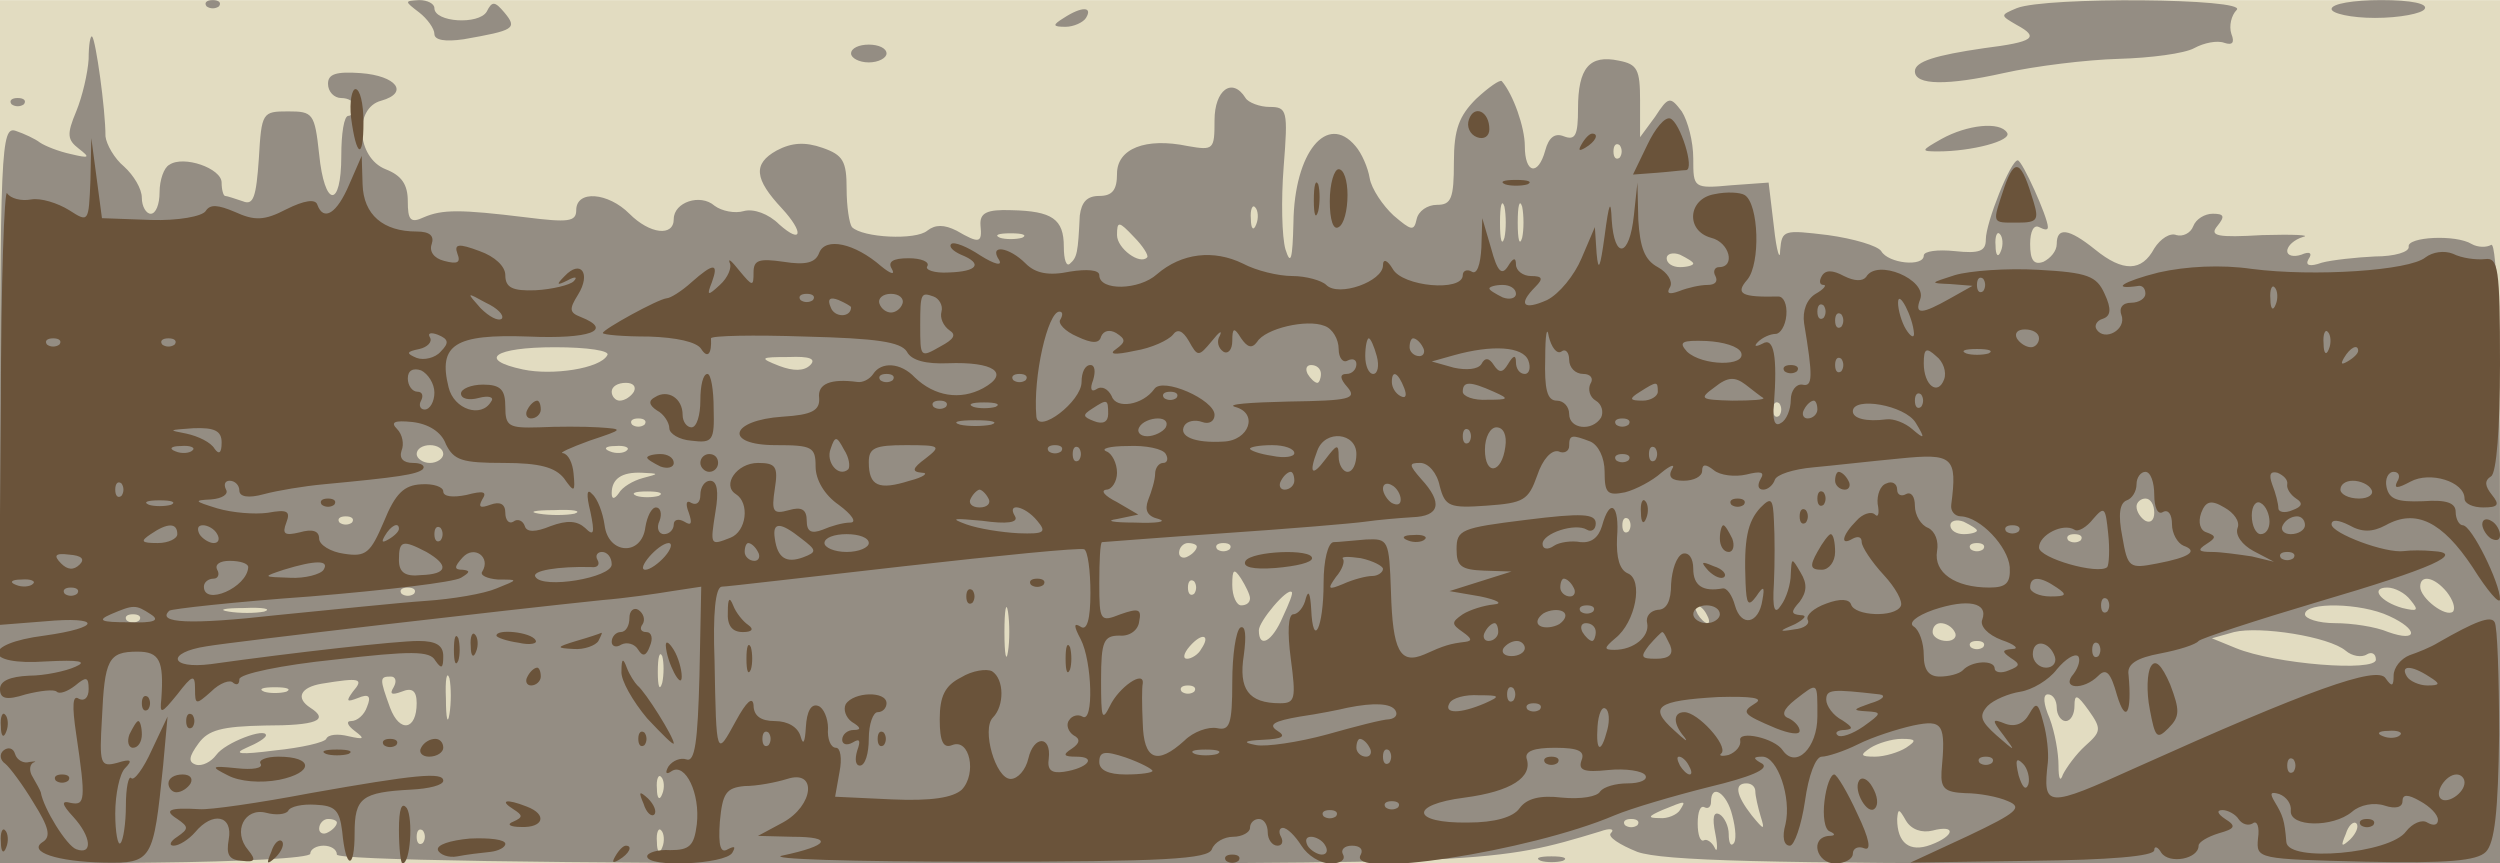 <svg xmlns="http://www.w3.org/2000/svg" xmlns:xlink="http://www.w3.org/1999/xlink" width="2820" height="974"><g><svg xmlns="http://www.w3.org/2000/svg" xmlns:xlink="http://www.w3.org/1999/xlink" width="2820" height="974"/><svg xmlns="http://www.w3.org/2000/svg" width="2820" height="974" version="1.0" viewBox="0 0 2820 974"><g fill="#e2dcc1" transform="matrix(1 0 0 -1.004 0 974)"><path d="M0 485V0h2820v970H0V485z"/></g></svg><svg xmlns="http://www.w3.org/2000/svg" width="2820" height="974" version="1.0" viewBox="0 0 2820 974"><g fill="#948d83" transform="matrix(1 0 0 -1.004 0 974)"><path d="M233 963c4-3 10-3 14 0 3 4 0 7-7 7s-10-3-7-7zm240-7c9-7 17-18 17-24 0-7 12-9 33-6 57 10 61 12 46 30-11 13-14 13-20 1-9-15-59-12-59 4 0 5-8 9-17 9-17-1-17-1 0-14zm1802 5c-19-8-19-8 0-19 26-14 19-19-37-26-55-8-78-15-78-26 0-16 37-16 100-2 36 8 94 15 130 16s74 6 85 12 26 9 34 6c9-3 12 0 8 10-3 9 0 21 6 27 13 13-215 15-248 2zm355-1c0-5 22-10 49-10 28 0 53 5 56 10 4 6-15 10-49 10-31 0-56-4-56-10zm-1430-10c-13-8-13-10 2-10 9 0 20 5 23 10 8 13-5 13-25 0zM100 904c-1-16-7-42-14-59-11-26-10-32 3-42s12-11-9-6c-14 3-29 9-35 13-5 4-18 10-27 13-17 6-18-18-18-409V-1l175 2c96 1 175 5 175 10s7 9 15 9 15-4 15-10S613 0 1024 0c657 0 662 0 781 36 11 4 17 3 12-2-4-4 10-13 30-21 29-10 146-13 506-13h467v351c0 231-3 348-10 344-5-3-15-3-22 1-18 11-73 8-71-3 1-6-16-11-38-11-21-1-49-4-60-7-14-5-19-3-15 4 5 7 1 9-8 5-9-3-16-1-16 4 0 6 8 13 18 16 9 2-11 3-46 2-51-3-60-1-51 10s8 14-5 14c-9 0-19-6-22-14s-12-12-19-10c-7 3-18-4-25-15-14-26-35-27-67-1-30 24-43 25-43 6 0-8-7-16-15-20-11-4-15 2-15 20 0 14 4 22 10 19s10-4 10 0c0 11-29 75-34 75-8 0-36-70-36-89 0-13-7-16-35-13-19 2-35 0-35-5 0-13-40-9-48 5-4 6-31 14-60 18-50 6-52 6-54-17 0-13-4-2-7 26l-6 50-42-3c-43-4-43-3-43 30 0 19-6 42-13 53-13 17-15 17-30-6l-17-23v41c0 35-3 41-24 45-33 7-46-8-46-54 0-30-3-36-16-31-10 4-17-1-21-16-8-29-23-26-23 5 0 21-13 58-26 73-2 2-15-7-29-20-19-19-25-34-25-71 0-41-3-48-19-48-11 0-21-7-23-16-3-14-6-13-26 4-12 11-25 30-27 42s-9 28-16 36c-32 38-69-7-70-86-1-41-3-49-9-30-4 14-5 55-2 93 5 63 4 67-16 67-11 0-24 5-27 10-15 24-35 9-35-25 0-33-1-34-30-29-48 10-80-3-80-31 0-18-5-25-20-25-14 0-20-7-22-22-2-42-3-47-11-54-4-4-7 4-7 19 0 31-13 40-59 41-28 1-36-3-35-17 2-20-1-21-27-6-14 7-24 7-33 0-13-11-73-8-85 4-3 4-6 23-6 43 0 31-4 38-27 46-20 7-35 6-52-3-27-15-25-32 6-65 25-27 23-41-3-18-12 12-29 18-40 15-10-3-25 0-33 6-16 14-46 4-46-15 0-20-27-17-50 6-24 24-60 27-60 4 0-13-9-14-57-8-74 9-94 9-115 0-15-7-18-3-18 18 0 19-7 29-25 36-33 13-36 69-5 77 32 9 17 28-23 31-28 2-37-1-37-12 0-9 7-16 15-16s15-4 15-10c0-5-3-10-7-10-5 0-8-20-8-45 0-60-19-58-25 2-5 46-7 48-35 48-29 0-30-1-33-53-3-43-6-53-18-48-9 3-18 6-20 6s-4 7-4 15c0 16-43 31-59 20-6-3-11-17-11-31 0-13-4-24-10-24-5 0-10 8-10 18s-9 25-20 35c-11 9-20 25-21 34 0 31-11 108-15 112-2 2-4-9-4-25zm1727-111c-4-3-7 0-7 7s3 10 7 7c3-4 3-10 0-14zm-130-90c-3-10-5-2-5 17s2 27 5 18c2-10 2-26 0-35zm20 0c-3-10-5-2-5 17s2 27 5 18c2-10 2-26 0-35zm-300 15c-3-8-6-5-6 6-1 11 2 17 5 13 3-3 4-12 1-19zm-123-37c-8-9-34 10-34 25 0 16 2 16 19-2 10-10 17-21 15-23zm-141 22c-7-2-19-2-25 0-7 3-2 5 12 5s19-2 13-5zm1104-15c-3-8-6-5-6 6-1 11 2 17 5 13 3-3 4-12 1-19zm-347-14c0-2-7-4-15-4s-15 4-15 10c0 5 7 7 15 4 8-4 15-8 15-10zM685 571c-8-15-62-23-95-16-52 11-33 25 36 25 37 0 63-4 59-9zm229-11c-7-7-19-7-35-1-23 9-22 10 11 10 23 1 31-2 24-9zm576-10c0-5-2-10-4-10-3 0-8 5-11 10-3 6-1 10 4 10 6 0 11-4 11-10zm-775-20c-3-5-10-10-16-10-5 0-9 5-9 10 0 6 7 10 16 10 8 0 12-4 9-10zm1292-27c-4-3-7 0-7 7s3 10 7 7c3-4 3-10 0-14zM727 493c-4-3-10-3-14 0-3 4 0 7 7 7s10-3 7-7zm-227-33c0-5-7-10-15-10s-15 5-15 10c0 6 7 10 15 10s15-4 15-10zm207 4c-3-3-12-4-19-1-8 3-5 6 6 6 11 1 17-2 13-5zm18-31c-11-3-23-10-27-17-5-7-8-7-8 0 0 16 11 24 34 23 20-1 20-1 1-6zm18-20c-7-2-19-2-25 0-7 3-2 5 12 5s19-2 13-5zm1687-19c0-8-4-12-10-9-5 3-10 10-10 16 0 5 5 9 10 9 6 0 10-7 10-16zm-1782-1c-10-2-28-2-40 0-13 2-5 4 17 4 22 1 32-1 23-4zm-251-10c-4-3-10-3-14 0-3 4 0 7 7 7s10-3 7-7zm1440-10c-4-3-7 0-7 7s3 10 7 7c3-4 3-10 0-14zm393 1c0-2-7-4-15-4s-15 4-15 10c0 5 7 7 15 4 8-4 15-8 15-10zm117-11c-4-3-10-3-14 0-3 4 0 7 7 7s10-3 7-7zm-997-7c0-3-4-8-10-11-5-3-10-1-10 4 0 6 5 11 10 11 6 0 10-2 10-4zm37-3c-4-3-10-3-14 0-3 4 0 7 7 7s10-3 7-7zm850 0c-4-3-10-3-14 0-3 4 0 7 7 7s10-3 7-7zm-827-55c0-5-4-8-10-8-5 0-10 10-10 23 0 18 2 19 10 7 5-8 10-18 10-22zm-63 5c-4-3-7 0-7 7s3 10 7 7c3-4 3-10 0-14zm1413 2c7-9 10-18 7-22-8-7-37 15-37 28 0 14 16 11 30-6zm-2293-2c-4-3-10-3-14 0-3 4 0 7 7 7s10-3 7-7zm980-26c-12-28-27-36-27-15 0 10 32 48 37 43 2-1-3-13-10-28zm1272 19c10-12 8-13-9-9-25 7-37 23-17 23 8 0 20-6 26-14zm-1582-58c-2-13-4-3-4 22s2 35 4 23c2-13 2-33 0-45zm-839 45c-10-2-28-2-40 0-13 2-5 4 17 4 22 1 32-1 23-4zm1627-3c3-5 4-10 1-10s-8 5-11 10c-3 6-4 10-1 10s8-4 11-10zm770-2c33-15 33-30-1-18-14 6-41 10-60 10s-34 5-34 10c0 14 63 13 95-2zm-2538-5c-4-3-10-3-14 0-3 4 0 7 7 7s10-3 7-7zm2048-13c3-5-1-10-9-10-9 0-16 5-16 10 0 6 4 10 9 10 6 0 13-4 16-10zm441-21c7-6 18-8 24-4 5 3 10 1 10-6 0-14-114-5-158 13l-27 11 25 7c29 7 107-5 126-21zm-1291 2c-3-6-11-11-16-11s-4 6 3 14c14 16 24 13 13-3zm882 2c-4-3-10-3-14 0-3 4 0 7 7 7s10-3 7-7zM747 203c-3-10-5-4-5 12 0 17 2 24 5 18 2-7 2-21 0-30zm-240-35c-2-13-4-5-4 17-1 22 1 32 4 23 2-10 2-28 0-40zm-109 25c-8-11-7-12 6-7 12 5 15 2 10-10-3-9-11-16-18-16-6 0-4-5 4-11 12-9 11-10-7-6-12 3-23 2-25-3-2-4-28-10-58-13-39-5-48-4-32 3 12 5 22 11 22 14 0 9-46-8-56-22-6-8-16-13-23-11-9 3-8 9 3 24s26 19 75 20c58 0 73 6 51 20-17 11-11 23 13 27 43 7 48 6 35-9zm46 5c-5-8-2-9 9-5 12 5 17 1 17-13 0-30-19-34-30-5-12 33-12 35 1 35 5 0 7-5 3-12zm-121-5c-7-2-19-2-25 0-7 3-2 5 12 5s19-2 13-5zm1024 0c-4-3-10-3-14 0-3 4 0 7 7 7s10-3 7-7zm973-18c0-8 5-15 10-15 6 0 10 8 10 17 0 14 3 13 16-5 15-21 14-24-4-40-10-9-21-24-25-32-3-9-5-5-5 10 0 14-4 37-10 53-7 16-8 27-2 27s10-7 10-15zm-170-45c-8-5-24-10-35-10-17 0-17 2-5 10 8 5 24 10 35 10 17 0 17-2 5-10zM747 78c-3-8-6-5-6 6-1 11 2 17 5 13 3-3 4-12 1-19zm1233 3c0-5 3-18 6-28 5-16 4-16-10 1-18 23-20 36-6 36 6 0 10-4 10-9zm-26-27c4-15 5-29 1-32-3-3-5 2-5 11s-5 19-10 22c-7 4-9-3-5-22 3-15 2-22-1-15-3 6-9 10-12 8-4-2-7 6-7 19s3 21 8 18c4-2 7 1 7 6 0 22 18 10 24-15zm-59 6c-3-5-14-10-23-9-14 0-13 2 3 9 27 11 27 11 20 0zm285-23c27 7 25-6-2-16-24-9-38 2-38 29 1 12 2 12 10-2 6-10 18-14 30-11zM380 46c0-3-4-8-10-11-5-3-10-1-10 4 0 6 5 11 10 11 6 0 10-2 10-4zm1467-3c-4-3-10-3-14 0-3 4 0 7 7 7s10-3 7-7zm804-16c-10-9-11-8-5 6 3 10 9 15 12 12s0-11-7-18zM477 23c-4-3-7 0-7 7s3 10 7 7c3-4 3-10 0-14zm270-5c-3-8-6-5-6 6-1 11 2 17 5 13 3-3 4-12 1-19zm213 892c0-5 9-10 20-10s20 5 20 10c0 6-9 10-20 10s-20-4-20-10zM13 853c4-3 10-3 14 0 3 4 0 7-7 7s-10-3-7-7zm2177-39c-23-13-24-14-4-14 38 0 84 12 78 21-8 13-45 9-74-7zM1738 3c6-2 18-2 25 0 6 3 1 5-13 5s-19-2-12-5z"/></g></svg><svg xmlns="http://www.w3.org/2000/svg" width="2820" height="974" version="1.0" viewBox="0 0 2820 974"><g fill="#6a533a" transform="matrix(1 0 0 -1.004 0 974)"><path d="M396 838c6-45 14-48 14-5 0 21-4 37-9 37-4 0-7-14-5-32zm1261-2c-3-8 1-17 9-20s14 1 14 9c0 20-17 28-23 11zm201-29-16-33 27 2c14 1 29 3 33 3 10 1-7 54-18 58-6 2-17-11-26-30zm-74 1c-4-7-3-8 4-4 12 7 16 16 8 16-3 0-8-5-12-12zM102 767c-2-47-2-47-24-33-13 8-32 14-43 12s-23 1-27 7c-3 6-7-101-7-237l-2-248 51 4c65 6 65-7 0-16-71-9-69-34 2-29 38 2 47 0 33-6-11-5-35-10-52-10-22-1-33-6-33-15 0-11 7-13 29-6 16 4 32 6 35 3s12 0 21 7c12 10 15 10 15-4 0-10-5-14-11-11-7 5-8-7-3-40 11-74 10-80-6-77-11 3-11-1 3-16 20-22 22-43 3-36-11 4-37 46-40 64-1 3-5 10-9 17-4 6-4 13 0 16 5 2 3 2-4 1-6-2-14 2-16 9s-8 8-13 4-4-11 2-15c5-4 20-24 32-44 17-27 20-38 10-44C31 13 65 2 117 1c55-1 56 2 67 109l5 55-18-38c-9-20-20-35-23-31-3 3-6-11-6-31s-3-39-6-42c-3-4-6 12-6 33 0 22 5 45 11 51 9 9 7 11-9 6-19-5-20-1-17 50 3 66 7 75 40 75 25 0 30-10 27-53-2-18 0-17 18 5 17 22 20 23 20 6 0-18 1-18 18-3 10 10 22 14 25 10 4-3 7-2 7 4s48 16 107 22c87 10 108 10 114-1 7-10 9-9 9 5 0 12-8 17-28 17-25 0-141-13-234-26-47-6-51 13-5 20 29 5 340 41 447 52 25 2 60 7 78 10l33 5-2-100c-2-74-5-98-15-94-6 2-15-1-20-8-4-7-3-10 4-5 15 9 32-25 28-60-3-24-8-29-30-29-14 1-26-3-26-7 0-13 88-9 96 4 4 7 3 8-5 4-8-5-11 3-9 31 3 32 7 38 28 40 14 0 35 4 48 8 34 11 30-30-5-49l-28-15 39-1c47 0 41-10-11-21-21-4 78-7 220-7 211 0 260 3 264 14 3 8 14 14 24 14s19 5 19 10c0 6 5 10 10 10 6 0 10-7 10-15s5-15 11-15c5 0 7 4 4 10-3 5-2 10 2 10 5 0 14-9 21-20s21-20 33-20c11 0 17 4 14 10-3 5 1 10 10 10s13-4 10-10c-18-28 189 3 286 44 19 8 67 22 107 32 46 11 68 20 60 26-11 6-11 8 0 8 17 0 33-46 26-76-4-14-2-24 5-24 5 0 13 23 17 50 4 29 12 50 19 50 6 0 25 6 41 14s44 17 62 21c34 7 37 2 32-52-1-19 4-23 27-24 15 0 37-4 48-9 17-7 10-13-45-39l-65-30 138 2c85 1 137 5 137 12 0 5 4 4 8-3 9-13 42-7 42 8 0 4 10 10 23 14 18 5 20 8 7 16-9 6-10 10-3 10 6 0 15-5 18-10 4-6 11-8 16-5 5 4 8-4 6-17-2-23-1-23 121-26 93-2 126 1 136 11s14 46 15 132c0 65-2 121-5 126-4 8-22 1-64-23-8-5-23-11-32-14-10-4-18-14-18-23 0-12-2-13-9-3-9 15-89-14-281-100-102-46-106-46-100 6 1 10-1 30-5 44-6 23-8 24-16 10-6-11-16-15-27-11-15 6-16 5-2-13 14-19 14-19-8 0-18 16-20 22-10 33 7 7 24 14 37 16s32 13 41 25c10 12 20 18 24 15 3-3 1-12-5-20-15-17 11-19 28-2 9 9 14 3 21-22 10-33 17-20 13 23-2 12 9 19 36 24 21 4 40 10 43 14 3 3 64 23 135 44 130 38 167 55 129 57-10 1-25 1-32 0-21-3-82 20-82 30 0 6 8 5 20-1 14-8 26-8 41 0 34 19 64 4 98-47 17-27 31-43 31-36 0 18-32 83-42 83-4 0-8 7-8 15 0 10-10 14-37 12-29-1-38 2-41 16-2 9 2 17 8 17s8-5 4-11c-4-8 0-8 15 0 22 12 61 0 61-19 0-6 10-10 21-10 17 0 19 3 10 14-8 10-9 16-1 21 6 4 10 53 10 126 0 109-2 120-17 118-10-1-26 1-36 6-10 4-23 2-31-4-18-15-126-22-196-13-34 5-74 3-105-4-40-10-56-20-22-15 4 0 7-3 7-9 0-5-7-10-16-10-10 0-14-6-11-14 6-16-19-30-28-16-3 4 0 10 7 12 9 3 10 11 2 28-9 20-19 24-75 27-35 2-77-1-94-6-28-9-29-9-5-10l25-2-25-14c-32-18-41-19-34-1 8 22-49 46-61 25-4-5-13-5-25 1-13 7-21 7-25 0-3-5-3-10 2-10 4 0 0-5-9-10-10-6-15-19-13-33 10-60 10-72-2-69-7 1-13-7-13-17 0-11-5-23-11-26-7-5-10 3-8 21 4 54 0 76-13 68-8-4-10-3-5 2s14 9 20 9c5 0 11 9 12 21s-3 21-9 21c-42-1-49 3-35 19 15 18 13 85-3 95-5 3-20 4-34 1-30-5-33-41-4-49 21-5 28-33 9-33-5 0-7-5-4-10 3-6 0-10-9-10-8 0-22-3-32-7-11-4-15-3-10 5 3 6-3 16-14 22-15 8-20 22-22 53l-1 42-4-37c-5-47-22-50-25-5-1 24-3 20-8-18-5-36-7-41-9-20l-2 30-15-35c-8-19-25-40-39-47-27-12-33-5-13 15 9 9 8 12-5 12-9 0-17 6-17 13 0 8-3 8-9-2-7-11-12-6-19 20l-10 34-1-33c-1-19-5-31-11-27-5 3-10 1-10-4 0-19-68-13-79 7-6 10-11 12-11 4 0-18-50-36-64-22-5 5-23 10-38 10-16 0-41 6-56 14-33 16-69 12-97-12-20-18-65-19-65-1 0 6-14 7-33 4-24-5-39-2-50 9-19 19-42 22-30 4 4-7-5-5-21 5-15 10-30 16-33 13s2-8 11-12c25-10 19-19-14-20-16-1-27 3-24 7 3 5-7 9-21 9-18 0-24-4-19-12 4-7-1-6-12 3-30 26-63 33-70 15-4-11-15-14-40-10-28 4-34 2-34-12 0-16-1-16-16 2-8 10-13 15-11 9 3-5-2-17-11-25-14-13-15-12-9 3 8 22 2 22-23 0-11-10-24-18-28-18-10-1-72-35-72-39 0-2 23-4 52-4 31-1 54-6 59-14 7-11 12-6 11 12 0 3 48 4 106 2 81-2 108-6 115-17 5-10 22-14 46-13 52 2 71-11 40-28-26-14-55-9-77 12-16 17-38 18-47 4-4-6-12-10-18-9-30 4-45-2-43-18 1-14-8-19-41-21-60-4-67-32-8-32 41 0 45-2 45-24 0-15 10-32 26-43 15-11 21-20 13-20s-22-4-31-8c-13-5-18-2-18 10 0 13-6 16-20 12-18-5-20-2-16 24 4 25 1 29-19 29-24 0-41-25-25-35s12-42-6-49c-23-9-23-9-17 29 4 23 2 35-6 35-6 0-11-7-11-16 0-8-4-12-10-9-6 4-7-1-3-11 4-12 3-15-5-10-7 4-12 2-12-3 0-6-5-11-11-11s-9 7-5 15c3 8 1 15-4 15s-10-10-12-22c-4-33-42-31-46 2-2 14-8 30-14 35-6 7-7 0-2-20 5-24 4-28-6-18-9 8-20 9-39 2-17-7-27-7-29 0-2 6-8 9-13 5-5-3-9 2-9 10 0 10-6 13-17 9s-14-3-9 6c6 9 1 10-18 5-15-3-26-2-26 4 0 5-11 9-25 8-19-1-29-10-42-42-15-35-20-40-45-36-15 2-28 10-28 17 0 9-8 11-22 7-17-4-20-2-15 11s1 15-21 11c-15-2-40 0-57 5-26 8-27 9-7 10 13 1 20 6 17 11-3 6-1 10 4 10 6 0 11-5 11-11 0-7 10-9 28-4 15 4 45 9 67 11 85 8 105 11 112 17 3 4-2 7-11 7-11 0-16 5-13 14 3 7 1 18-5 24-8 8-3 10 17 8 18-2 33-11 38-25 9-18 18-21 65-21 41 0 58-5 68-17 12-17 13-16 11 5-1 12-6 22-12 23-5 0 8 6 30 14 39 13 39 13 10 15-16 1-47 1-67 0-34-1-38 1-38 23 0 19-5 25-25 25-14 0-25-5-25-10 0-6 9-8 20-5s18 1 14-4c-11-19-42-9-48 16-12 48 7 60 90 57 69-3 97 7 59 22-13 5-13 9-3 25 15 24 3 40-15 21-10-10-9-11 3-5 9 5 12 4 7-1-4-4-24-9-43-10-26-1-34 3-34 17 0 10-12 21-29 27-24 9-29 8-25-3 4-10 0-12-15-8-12 3-17 11-14 19 3 9-2 14-17 14-38 0-60 19-61 53l-1 32-14-32c-14-33-29-42-36-23-2 7-15 5-35-5-25-13-36-13-58-3-19 8-28 9-33 1-4-6-31-11-62-10l-55 2-6 45-6 45-1-48zm2135-124c-4-3-7 0-7 7s3 10 7 7c3-4 3-10 0-14zm-527-3c0-5-7-7-15-4-8 4-15 8-15 10s7 4 15 4 15-4 15-10zm857-12c-3-8-6-5-6 6-1 11 2 17 5 13 3-3 4-12 1-19zM566 612c-4-3-14 2-24 12-16 18-16 18 6 6 13-6 21-14 18-18zm351 21c-4-3-10-3-14 0-3 4 0 7 7 7s10-3 7-7zm43-8c0-12-19-12-23 0-4 9-1 12 9 8 7-3 14-7 14-8zm58 4c-2-6-8-10-13-10s-11 4-13 10 4 11 13 11 15-5 13-11zm44-9c-2-7 2-16 9-21 8-5 5-10-10-18-23-13-23-13-23 24 0 36 1 37 15 32 6-2 11-10 9-17zm1097-25c0-5-4-3-9 5s-9 22-9 30c0 16 17-16 18-35zm-102 18c-4-3-7 0-7 7s3 10 7 7c3-4 3-10 0-14zm-861-2c-3-4 5-13 19-19 17-8 25-8 27 0 3 7 10 8 17 4 11-7 11-10 0-18-9-6-2-7 21-2 19 3 38 12 43 18 5 7 11 5 18-7 10-18 11-18 26 0 8 10 12 13 9 6-4-6-2-14 4-18 5-3 10 2 10 12 0 15 2 16 10 3 7-10 12-12 18-4 9 15 56 26 76 18 9-3 16-15 16-26 0-10 5-16 10-13 6 3 10 1 10-4 0-6-5-11-11-11-8 0-8-5 1-15 11-13 2-15-66-16-44-1-71-3-61-6 27-7 16-38-13-39-33-2-51 6-44 18 3 5 12 7 20 4s14 1 14 8c0 17-59 43-68 29-13-18-43-23-48-8-4 8-11 12-17 8s-8 0-4 10c3 10 2 17-3 17-6 0-10-8-10-19 0-22-49-59-51-39-4 45 13 118 26 118 4 0 4-4 1-9zm881-8c-4-3-7 0-7 7s3 10 7 7c3-4 3-10 0-14zm-316-28c5 4 9-1 9-9 0-9 7-16 16-16 8 0 12-5 8-11-3-6-1-15 6-19s9-13 6-19c-10-16-36-13-36 4 0 8-6 15-14 15-11 0-14 13-13 48 0 26 2 37 4 24 3-12 9-20 14-17zm-1264 0c-6-7-19-10-27-7-12 5-12 7 3 10 9 2 15 8 12 13s1 6 9 3c12-5 13-9 3-19zm1803 15c0-5-4-10-9-10-6 0-13 5-16 10-3 6 1 10 9 10 9 0 16-4 16-10zm327-12c-3-8-6-5-6 6-1 11 2 17 5 13 3-3 4-12 1-19zM67 583c-4-3-10-3-14 0-3 4 0 7 7 7s10-3 7-7zm130 0c-4-3-10-3-14 0-3 4 0 7 7 7s10-3 7-7zm1356-13c3-11 1-20-4-20s-9 9-9 20 2 20 4 20 6-9 9-20zm52 10c3-5 1-10-4-10-6 0-11 5-11 10 0 6 2 10 4 10 3 0 8-4 11-10zm359-6c6-16-44-15-61 1-10 11-6 13 22 12 19-1 36-6 39-13zm-240-9c3-8 1-15-4-15-6 0-10 6-10 13 0 9-3 8-9-2s-10-10-16-1c-5 8-10 9-14 1-4-6-17-7-31-4l-25 7 25 7c43 12 78 10 84-6zm469-21c-7-19-23-7-23 18 0 17 3 18 14 8 8-6 12-18 9-26zm50 29c-7-2-19-2-25 0-7 3-2 5 12 5s19-2 13-5zm417 3c0-3-5-8-12-12s-8-3-4 4c7 12 16 16 16 8zm-583-23c-4-3-7 0-7 7s3 10 7 7c3-4 3-10 0-14zM490 529c0-10-5-19-11-19-5 0-7 5-4 10 3 6 1 10-4 10-6 0-11 7-11 15 0 9 6 12 15 9 8-4 15-15 15-25zm517 14c-4-3-10-3-14 0-3 4 0 7 7 7s10-3 7-7zm150 0c-4-3-10-3-14 0-3 4 0 7 7 7s10-3 7-7zm427-9c3-8 2-12-4-9s-10 10-10 16c0 14 7 11 14-7zm405-11c2-2-13-3-35-3-36 1-38 2-20 15 15 12 23 12 35 3 9-7 18-14 20-15zm-304 7c18-8 17-9-7-9-16-1-28 4-28 9 0 12 8 12 35 0zm185 0c0-5-8-10-17-10-15 0-16 2-3 10 19 12 20 12 20 0zm-543-7c-4-3-10-3-14 0-3 4 0 7 7 7s10-3 7-7zm840-10c-4-3-7 0-7 7s3 10 7 7c3-4 3-10 0-14zm-1100 0c-4-3-10-3-14 0-3 4 0 7 7 7s10-3 7-7zm56 0c-7-2-19-2-25 0-7 3-2 5 12 5s19-2 13-5zm127-8c0-9-6-12-16-8-13 5-13 7-2 14 17 11 18 11 18-6zm800 5c0-5-5-10-11-10-5 0-7 5-4 10 3 6 8 10 11 10 2 0 4-4 4-10zm111-15c11-18 10-19-4-7-8 7-21 12-29 11-23-3-38 1-38 9 0 17 59 7 71-13zm-1043-2c-10-2-26-2-35 0-10 3-2 5 17 5s27-2 18-5zm197-3c-3-5-13-10-21-10s-12 5-9 10c3 6 13 10 21 10s12-4 9-10zm522 3c-4-3-10-3-14 0-3 4 0 7 7 7s10-3 7-7zM250 473c0-12-3-14-8-7-4 7-18 14-32 17-21 4-20 4 8 6 24 1 32-3 32-16zm1407 0c-4-3-7 0-7 7s3 10 7 7c3-4 3-10 0-14zm41-5c-4-30-23-33-23-3 0 14 6 25 13 25 8 0 12-9 10-22zm-741-25c-11-10-26 8-20 23 5 15 7 14 15-1 6-9 7-19 5-22zm573 17c0-11-4-20-10-20-5 0-10 8-10 17 0 15-2 14-15-3-15-20-19-16-9 10 9 24 44 20 44-4zm264 14c9-4 16-18 16-34 0-24 3-27 23-23 12 3 31 13 41 22 11 9 16 10 12 4-5-9 0-13 13-13 12 0 21 5 21 11 0 8 4 8 13 1 7-6 24-8 37-5 16 4 21 3 16-5-4-7-3-12 3-12 5 0 11 5 13 11s21 12 43 14 66 7 98 10c60 6 65 2 58-52-1-7 4-13 11-13 22-1 53-34 55-57 1-18-4-23-23-23-39 0-63 17-59 41 2 11-2 22-10 26-8 3-15 14-15 25 0 10-4 16-10 13-5-3-10-1-10 5 0 7-6 10-12 7-7-2-11-13-10-23 2-10 1-16-3-12s-14 1-21-7c-16-16-19-29-4-20 6 3 10 2 10-4 0-5 11-22 25-37 13-14 22-30 19-35-7-13-52-11-56 2-2 6-12 7-28 1-14-5-23-13-21-18 3-5-4-10-15-11-18-3-18-2 1 6 11 6 14 10 6 10-11 1-11 4-1 15 8 11 9 20 1 33-10 17-10 17-11-2 0-11-5-27-11-35-7-11-10-5-8 25 1 22 1 53 0 70-1 25-3 27-15 15-15-16-19-36-17-85 1-24 3-27 12-15 8 12 10 12 7-4-4-27-24-31-31-6-3 11-9 20-14 19-22-4-33 3-33 22 0 12-5 19-12 17-7-3-12-18-13-34 0-19-5-29-15-29-8-1-14-7-12-15 3-15-15-30-37-30-12 0-12 2 1 13 23 18 32 66 14 73-9 4-13 17-12 40 3 37-8 46-17 13-4-13-12-19-24-18-10 2-24 0-30-4-7-5-13-4-13 2 0 12 37 24 50 16 5-3 10 0 10 7 0 11-15 12-79 4-73-9-78-11-78-33 0-19 5-23 31-24l31-1-35-11-35-11 35-6c19-4 26-8 15-9s-27-6-35-11c-13-9-13-11 0-20 10-7 11-10 3-11-17-2-24-4-46-14-28-12-36 4-38 70-2 59-3 60-28 59-14-1-31-3-37-3-6-1-11-20-11-46 0-50-12-75-14-29-1 17-3 22-6 12-2-10-9-18-14-18-6 0-7-20-3-50 6-45 5-50-12-50-36 0-47 16-41 54 3 22 2 34-4 31-5-4-9-31-9-61 0-48-3-55-17-52-10 2-27-4-37-14-31-28-46-22-47 20-1 20-1 40 0 44 2 16-27-4-37-25-9-18-10-14-10 29 0 44 3 50 21 50 11-1 21 6 22 16 3 14-1 15-21 8-23-9-24-8-24 35 0 25 1 45 3 46 1 0 63 5 137 10s146 11 160 13 37 4 53 5c31 1 35 16 10 43-14 16-14 18-1 18 9 0 19-11 22-26 6-23 11-25 53-22s47 6 57 34c6 18 16 29 24 27 6-3 12 0 12 6 0 13 3 13 24 5zM217 464c-3-3-12-4-19-1-8 3-5 6 6 6 11 1 17-2 13-5zm827-9c-15-11-16-15-4-16 8 0 2-5-14-9-35-11-46-6-46 21 0 16 7 19 42 19 39 0 40-1 22-15zm153 8c-4-3-10-3-14 0-3 4 0 7 7 7s10-3 7-7zm20-10c-4-3-7 0-7 7s3 10 7 7c3-4 3-10 0-14zm98 7c3-5 2-10-3-10s-9-6-9-12c0-7-4-20-8-30-4-11-1-18 12-21 10-3-2-5-27-4-25 0-34 2-20 4l24 5-24 14c-14 7-19 13-12 14 6 0 12 9 12 19 0 11-6 22-12 24-7 3 4 6 24 6 20 1 40-3 43-9zm145 1c0-4-11-6-25-3-14 2-25 6-25 8s11 4 25 4 25-4 25-9zm407-8c-4-3-7 0-7 7s3 10 7 7c3-4 3-10 0-14zm-30 0c-4-3-10-3-14 0-3 4 0 7 7 7s10-3 7-7zm-377-23c0-5-5-10-11-10-5 0-7 5-4 10 3 6 8 10 11 10 2 0 4-4 4-10zm970-16c0-14 4-23 10-19 6 3 10-3 10-14 0-10 6-21 13-24 17-6 7-13-30-20-31-6-33-5-39 30-5 25-3 38 5 41 6 2 11 10 11 18s5 14 10 14c6 0 10-12 10-26zm150 12c-1-5 4-12 10-16 8-5 7-9-4-13-9-4-16-2-16 2 0 5-3 17-7 27-4 11-2 15 6 13 7-3 12-8 11-13zM137 413c-4-3-7 0-7 7s3 10 7 7c3-4 3-10 0-14zm1443-4c0-6-4-7-10-4-5 3-10 11-10 16 0 6 5 7 10 4 6-3 10-11 10-16zm1095 11c3-5-3-10-14-10-12 0-21 5-21 10 0 6 6 10 14 10s18-4 21-10zm-1560-10c3-5-1-10-10-10s-13 5-10 10c3 6 8 10 10 10s7-4 10-10zm-922-7c-7-2-19-2-25 0-7 3-2 5 12 5s19-2 13-5zm2331-26c-3-8 5-19 18-26l23-12-25 6c-14 2-34 5-45 5-15 0-17 2-6 9s11 9 0 13c-7 2-10 11-6 22 5 13 11 15 26 6 11-6 18-16 15-23zm36 7c0-8-4-14-10-14-5 0-10 9-10 21 0 11 5 17 10 14 6-3 10-13 10-21zm-1390 1c11-13 8-15-21-14-19 1-45 5-59 10-19 7-15 7 18 4 28-4 41-2 37 5-10 16 11 12 25-5zm1207-52c-10-9-77 10-77 22 0 14 27 28 40 20 4-3 14 3 21 12 13 15 14 13 17-16 2-18 1-35-1-38zm223 47c0-5-7-10-16-10-8 0-12 5-9 10 3 6 10 10 16 10 5 0 9-4 9-10zM200 370c0-5-10-10-22-10-19 0-20 2-8 10 19 13 30 13 30 0zm45 0c3-5 2-10-4-10-5 0-13 5-16 10-3 6-2 10 4 10 5 0 13-4 16-10zm205 6c0-3-5-8-12-12s-8-3-4 4c7 12 16 16 16 8zm47-13c-4-3-7 0-7 7s3 10 7 7c3-4 3-10 0-14zm407 2c17-13 18-15 2-21-19-7-29-1-32 21-3 19 6 19 30 0zm1373 8c-4-3-10-3-14 0-3 4 0 7 7 7s10-3 7-7zM980 360c0-5-11-10-25-10s-25 5-25 10c0 6 11 10 25 10s25-4 25-10zm-499-10c26-15 24-25-6-26-18-2-25 3-25 17 0 22 4 23 31 9zm63-22c-3-4 5-8 18-9 23 0 23 0-2-10-14-6-50-12-80-14s-106-10-168-16c-98-11-136-9-121 5 2 2 74 10 159 16 85 7 162 16 170 21 10 6 11 8 2 9-10 0-10 3 0 14 13 14 32 0 22-16zm206 17c-7-8-17-15-22-15-11 0 14 29 26 30 5 0 3-7-4-15zm105 5c3-5 1-10-4-10-6 0-11 5-11 10 0 6 2 10 4 10 3 0 8-4 11-10zm375-46c0-30-4-43-11-38-8 5-8 1 0-14 13-25 15-95 2-87-5 3-12 1-15-4-4-5-1-13 5-17 8-4 7-9-2-15-11-7-9-9 5-9 24 0 13-13-14-17-14-2-19 2-17 15 3 26-17 26-23 0-3-13-12-23-20-23-17 0-33 56-20 69s13 43-1 52c-6 3-22 1-35-7-18-9-24-21-24-47 0-25 4-33 14-29 20 8 28-32 11-50-10-9-34-13-79-11l-64 3 5 28c3 15 1 27-4 27-6 0-10 10-9 22 0 11-5 23-11 25-8 3-13-6-14-24-1-17-3-21-6-10-3 10-14 17-29 17-16 0-24 6-24 18-1 10-8 4-20-18-22-40-22-42-24 68-2 53 1 82 8 83 6 0 99 11 206 23s198 21 203 19c4-2 7-24 7-49zM90 336c-7-7-14-6-21 1-9 9-7 12 9 10 14-1 18-5 12-11zm600 0c0-15-78-28-86-14-5 7 26 12 63 11 7-1 10 3 7 8s0 9 5 9c6 0 11-6 11-14zm870-5c0-4-6-8-12-8-7 0-22-4-33-9-17-7-18-6-8 8 7 8 10 17 8 20-3 3 6 3 20 1 14-3 25-9 25-12zm1027 12c-4-3-10-3-14 0-3 4 0 7 7 7s10-3 7-7zM280 333c-1-23-50-44-50-22 0 5 5 9 11 9 5 0 7 5 4 10-3 6 3 10 14 10 12 0 21-3 21-7zm85-3c-3-5-21-10-38-9-31 1-31 1-7 9 36 11 52 11 45 0zM37 314c-3-3-12-4-19-1-8 3-5 6 6 6 11 1 17-2 13-5zm1738-4c3-5 1-10-4-10-6 0-11 5-11 10 0 6 2 10 4 10 3 0 8-4 11-10zm545 0c12-8 11-10-7-10-13 0-23 5-23 10 0 13 11 13 30 0zM87 303c-4-3-10-3-14 0-3 4 0 7 7 7s10-3 7-7zm2149-29c-3-7 6-17 22-23 15-5 20-10 12-10-12-1-12-3-2-10 11-7 11-9-2-14-9-4-16-2-16 2 0 10-26 9-36-2-4-4-16-7-26-7-12 0-18 7-18 24 0 14-5 28-11 32-7 4 2 12 22 19 39 13 62 8 55-11zm141 9c-4-3-7 0-7 7s3 10 7 7c3-4 3-10 0-14zm-2207-3c11-7 4-10-25-9-31 0-36 2-20 9 26 11 28 11 45 0zm1589-11c-7-4-17-5-22-2s-3 9 4 14c7 4 17 5 22 2s3-9-4-14zm38 14c-4-3-10-3-14 0-3 4 0 7 7 7s10-3 7-7zm143-3c0-5-7-10-15-10s-15 5-15 10c0 6 7 10 15 10s15-4 15-10zm-250-20c0-5-5-10-11-10-5 0-7 5-4 10 3 6 8 10 11 10 2 0 4-4 4-10zm110 0c0-5-2-10-4-10-3 0-8 5-11 10-3 6-1 10 4 10 6 0 11-4 11-10zm84-15c4-10-1-15-16-15-17 0-18 2-8 15 7 8 14 15 15 15 2 0 5-7 9-15zm-164-3c0-5-7-9-15-9s-12 4-9 9c3 4 9 8 15 8 5 0 9-4 9-8zm598-10c2-7-3-12-10-12-8 0-15 7-15 15 0 18 19 15 25-3zm49 1c-4-3-7 0-7 7s3 10 7 7c3-4 3-10 0-14zm373-23c13-8 13-10-2-10-9 0-20 5-23 10-8 13 5 13 25 0zm-1033-27c-4-3-7 0-7 7s3 10 7 7c3-4 3-10 0-14zm343-18c0-35-24-59-39-38-9 14-51 23-48 11 1-6-5-13-13-16-8-2-12-1-8 2 7 9-27 46-42 46-13 0-13-13 0-28 5-7 0-3-12 8-29 26-19 33 50 37 38 1 52-1 42-7-16-10-15-12 23-28 15-6 27-8 27-3s-6 11-12 14c-9 3-7 10 7 21 26 20 25 21 25-19zm70 25c8-1 4-6-10-10-20-7-21-8-5-9 18-1 18-2-3-17-13-9-26-13-29-10-4 3 0 6 8 6 10 1 9 3-3 11-10 5-18 16-18 23 0 12 7 12 60 6zm-445-10c-28-12-47-12-40 0 3 6 18 10 33 9 24 0 25-1 7-9zm-101-8c3-5 0-9-7-10-7 0-38-8-70-17-33-9-69-14-80-12-16 3-14 5 8 6s26 4 16 10c-11 7-4 11 25 16 21 3 46 8 54 10 30 6 49 5 54-3zm163 1c-4-3-10-3-14 0-3 4 0 7 7 7s10-3 7-7zm76-23c-7-27-13-25-11 4 1 14 5 23 9 20 4-2 5-13 2-24zm-946-17c-4-3-7 0-7 7s3 10 7 7c3-4 3-10 0-14zm1840 11c-3-3-12-4-19-1-8 3-5 6 6 6 11 1 17-2 13-5zm-1162-14c3-5 1-10-4-10-6 0-11 5-11 10 0 6 2 10 4 10 3 0 8-4 11-10zm-245-26c0-2-13-4-30-4-20 0-30 5-30 14 0 12 6 13 30 5 17-6 30-13 30-15zm73 19c-7-2-19-2-25 0-7 3-2 5 12 5s19-2 13-5zm194-10c-4-3-7 0-7 7s3 10 7 7c3-4 3-10 0-14zm217 3c-4-11 2-14 30-11 20 2 39-1 42-6s-6-9-20-9-27-4-31-9c-3-6-22-9-43-7-25 3-40-1-48-12-7-10-28-16-58-16-64-1-67 20-4 28 53 7 77 23 70 44-2 8 8 12 32 12 27 0 34-4 30-14zm121-6c3-5 4-10 1-10s-8 5-11 10c-3 6-4 10-1 10s8-4 11-10zm342 3c-4-3-10-3-14 0-3 4 0 7 7 7s10-3 7-7zm41-24c-3-8-7-3-11 10-4 17-3 21 5 13 5-5 8-16 6-23zm299 14c-4-3-7 0-7 7s3 10 7 7c3-4 3-10 0-14zm193-12c0-12-20-25-27-18s6 27 18 27c5 0 9-4 9-9zm-196-32c-1-18 47-19 69-1 9 8 25 11 37 7s20-2 20 5c0 8 6 8 20 0 11-6 20-15 20-21s-5-7-12-3c-6 4-17-1-24-10-18-25-133-35-135-12-2 25-4 30-13 45-6 10-5 12 5 9 8-3 14-11 13-19zm-1007 4c-4-3-10-3-14 0-3 4 0 7 7 7s10-3 7-7zm-70-10c-4-3-10-3-14 0-3 4 0 7 7 7s10-3 7-7zm-12-33c3-5 2-10-4-10-5 0-13 5-16 10-3 6-2 10 4 10 5 0 13-4 16-10zm575 410c0-5 5-10 11-10 5 0 7 5 4 10-3 6-8 10-11 10-2 0-4-4-4-10zm-20-20c0-7 3-10 7-7 3 4 3 10 0 14-4 3-7 0-7-7zm-199-16c0-11 3-14 6-6 3 7 2 16-1 19-3 4-6-2-5-13zm102 9c4-3 10-3 14 0 3 4 0 7-7 7s-10-3-7-7zm77-13c0-7 3-10 7-7 3 4 3 10 0 14-4 3-7 0-7-7zm-90-25c0-8 4-15 10-15 5 0 7 7 4 15-4 8-8 15-10 15s-4-7-4-15zm-352-2c7-3 16-2 19 1 4 3-2 6-13 5-11 0-14-3-6-6zm462-13c-9-16-8-20 5-20 8 0 15 9 15 20s-2 20-5 20c-2 0-9-9-15-20zm-645-10c-4-7 8-10 34-8 23 2 41 6 41 11 0 11-68 8-75-3zm522-11c7-7 15-10 18-7s-2 9-12 12c-14 6-15 5-6-5zm-764-16c4-3 10-3 14 0 3 4 0 7-7 7s-10-3-7-7zm-73-13c0-7 3-10 7-7 3 4 3 10 0 14-4 3-7 0-7-7zm-269-17c-1-16 5-23 17-23 10 0 13 3 6 8-6 4-14 14-17 22-4 10-6 8-6-7zm21-53c0-14 2-19 5-12 2 6 2 18 0 25-3 6-5 1-5-13zm360 0c0-14 2-19 5-12 2 6 2 18 0 25-3 6-5 1-5-13zm-248-51c-3-6 0-15 7-20 10-6 11-9 2-9-7 0-13-5-13-11 0-5 5-7 12-3 8 5 9 2 5-9-3-10-2-17 3-17 6 0 10 14 10 30 0 17 5 30 10 30 6 0 10 5 10 10 0 14-37 13-46-1zm36-39c0-7 3-10 7-7 3 4 3 10 0 14-4 3-7 0-7-7zm753-27c4-3 10-3 14 0 3 4 0 7-7 7s-10-3-7-7zm920-70c4-3 10-3 14 0 3 4 0 7-7 7s-10-3-7-7zm-402 717c-14-42-15-40 15-40 22 0 24 3 18 23-14 47-21 51-33 17zm-761-16c0-21 4-33 10-29 6 3 10 19 10 36 0 16-4 29-10 29-5 0-10-16-10-36zm-18 1c0-16 2-22 5-12 2 9 2 23 0 30-3 6-5-1-5-18zm216 18c6-2 18-2 25 0 6 3 1 5-13 5s-19-2-12-5zm315-210c4-3 10-3 14 0 3 4 0 7-7 7s-10-3-7-7zM790 520c0-16-4-30-10-30-5 0-10 6-10 14 0 19-17 29-31 20-8-4-7-9 2-15 8-4 14-14 14-20s11-13 25-14c24-3 26 0 25 36 0 21-3 39-7 39-5 0-8-13-8-30zm-195-10c-3-5-1-10 4-10 6 0 11 5 11 10 0 6-2 10-4 10-3 0-8-4-11-10zm135-54c0-2 7-6 15-10 8-3 15-1 15 4 0 6-7 10-15 10s-15-2-15-4zm60-6c0-5 5-10 10-10 6 0 10 5 10 10 0 6-4 10-10 10-5 0-10-4-10-10zm-427-47c4-3 10-3 14 0 3 4 0 7-7 7s-10-3-7-7zm2437-22c0-5 5-13 10-16 6-3 10-2 10 4 0 5-4 13-10 16-5 3-10 2-10-4zM710 276c0-9-4-16-10-16-5 0-10-5-10-11 0-5 5-7 11-3 6 3 15 1 19-6 5-8 9-7 13 4 4 9 2 16-4 16s-8 4-4 9c3 5 1 12-5 16-5 3-10-1-10-9zm-198-36c0-14 2-19 5-12 2 6 2 18 0 25-3 6-5 1-5-13zm19 4c0-11 3-14 6-6 3 7 2 16-1 19-3 4-6-2-5-13zm29 12c0-2 11-6 25-8 13-3 22-1 19 3-5 9-44 13-44 5zm90-6c-23-7-23-8-3-9 12-1 25 4 28 9 3 6 5 10 3 9s-14-5-28-9zm101-5c1-19 18-51 18-35 0 8-4 22-9 30s-9 11-9 5zm-50-29c-1-10 13-34 29-53 17-18 30-31 30-28 0 7-32 58-41 65-3 3-9 12-12 20-4 11-6 11-6-4zm1725 5c-4-7-5-28-1-48 6-32 8-34 21-21s13 20 2 49c-10 23-17 29-22 20zM595 210c-3-5-1-10 4-10 6 0 11 5 11 10 0 6-2 10-4 10-3 0-8-4-11-10zm-435-30c0-7 3-10 7-7 3 4 3 10 0 14-4 3-7 0-7-7zM1 154c0-11 3-14 6-6 3 7 2 16-1 19-3 4-6-2-5-13zm209 6c0-7 3-10 7-7 3 4 3 10 0 14-4 3-7 0-7-7zm-64-15c-3-8-1-15 4-15 6 0 10 7 10 15s-2 15-4 15-6-7-10-15zm574-5c0-7 3-10 7-7 3 4 3 10 0 14-4 3-7 0-7-7zm-287-7c4-3 10-3 14 0 3 4 0 7-7 7s-10-3-7-7zm42-3c-3-5 1-10 9-10 9 0 16 5 16 10 0 6-4 10-9 10-6 0-13-4-16-10zm-107-7c6-2 18-2 25 0 6 3 1 5-13 5s-19-2-12-5zm-74-11c3-5-9-7-27-5-29 3-30 2-10-8 13-7 37-9 58-5 39 8 39 26-1 26-14 0-23-4-20-8zM63 93c4-3 10-3 14 0 3 4 0 7-7 7s-10-3-7-7zm127-3c0-5 4-10 9-10 6 0 13 5 16 10 3 6-1 10-9 10-9 0-16-4-16-10zm160-11c-58-11-114-19-125-18-34 2-41-1-25-11 13-9 13-11 0-20-8-5-10-10-4-10s17 7 24 15c20 24 43 19 38-8-3-17 0-23 15-24 15-2 16 1 7 12-18 21-4 48 20 42 11-3 22-2 25 2 2 5 16 8 31 7 22-1 27-6 30-30 4-43 14-44 14-2 0 40 8 46 64 49 20 1 36 5 36 10 0 10-31 7-150-14zm1708-9c-2-16 0-32 6-34 7-3 6-5-1-5-22-2-14-31 7-31 11 0 20 5 20 11s6 9 13 6c8-3 6 10-8 39-11 24-23 44-26 44-4 0-9-13-11-30zm39 23c-7-11 10-40 18-31 4 4 3 14-3 24-5 9-12 12-15 7zM726 67c3-10 9-15 12-12s0 11-7 18c-10 9-11 8-5-6zM450 38c0-21 2-38 4-38 9 0 12 50 5 62-6 8-9-1-9-24zm129 23c11-7 11-9 0-14-8-3-4-6 9-6 25-1 30 14 6 23-23 9-31 7-15-3zM1 24c0-11 3-14 6-6 3 7 2 16-1 19-3 4-6-2-5-13zm305-11c-6-14-5-15 5-6 7 7 10 15 7 18s-9-2-12-12zm188 2c2-5 12-9 22-7s27 4 37 5c9 1 17 5 17 9 0 5-18 7-40 6-22-2-38-7-36-13zm200-7c-4-7-3-8 4-4 12 7 16 16 8 16-3 0-8-5-12-12zm689-5c4-3 10-3 14 0 3 4 0 7-7 7s-10-3-7-7z"/></g></svg></g></svg>